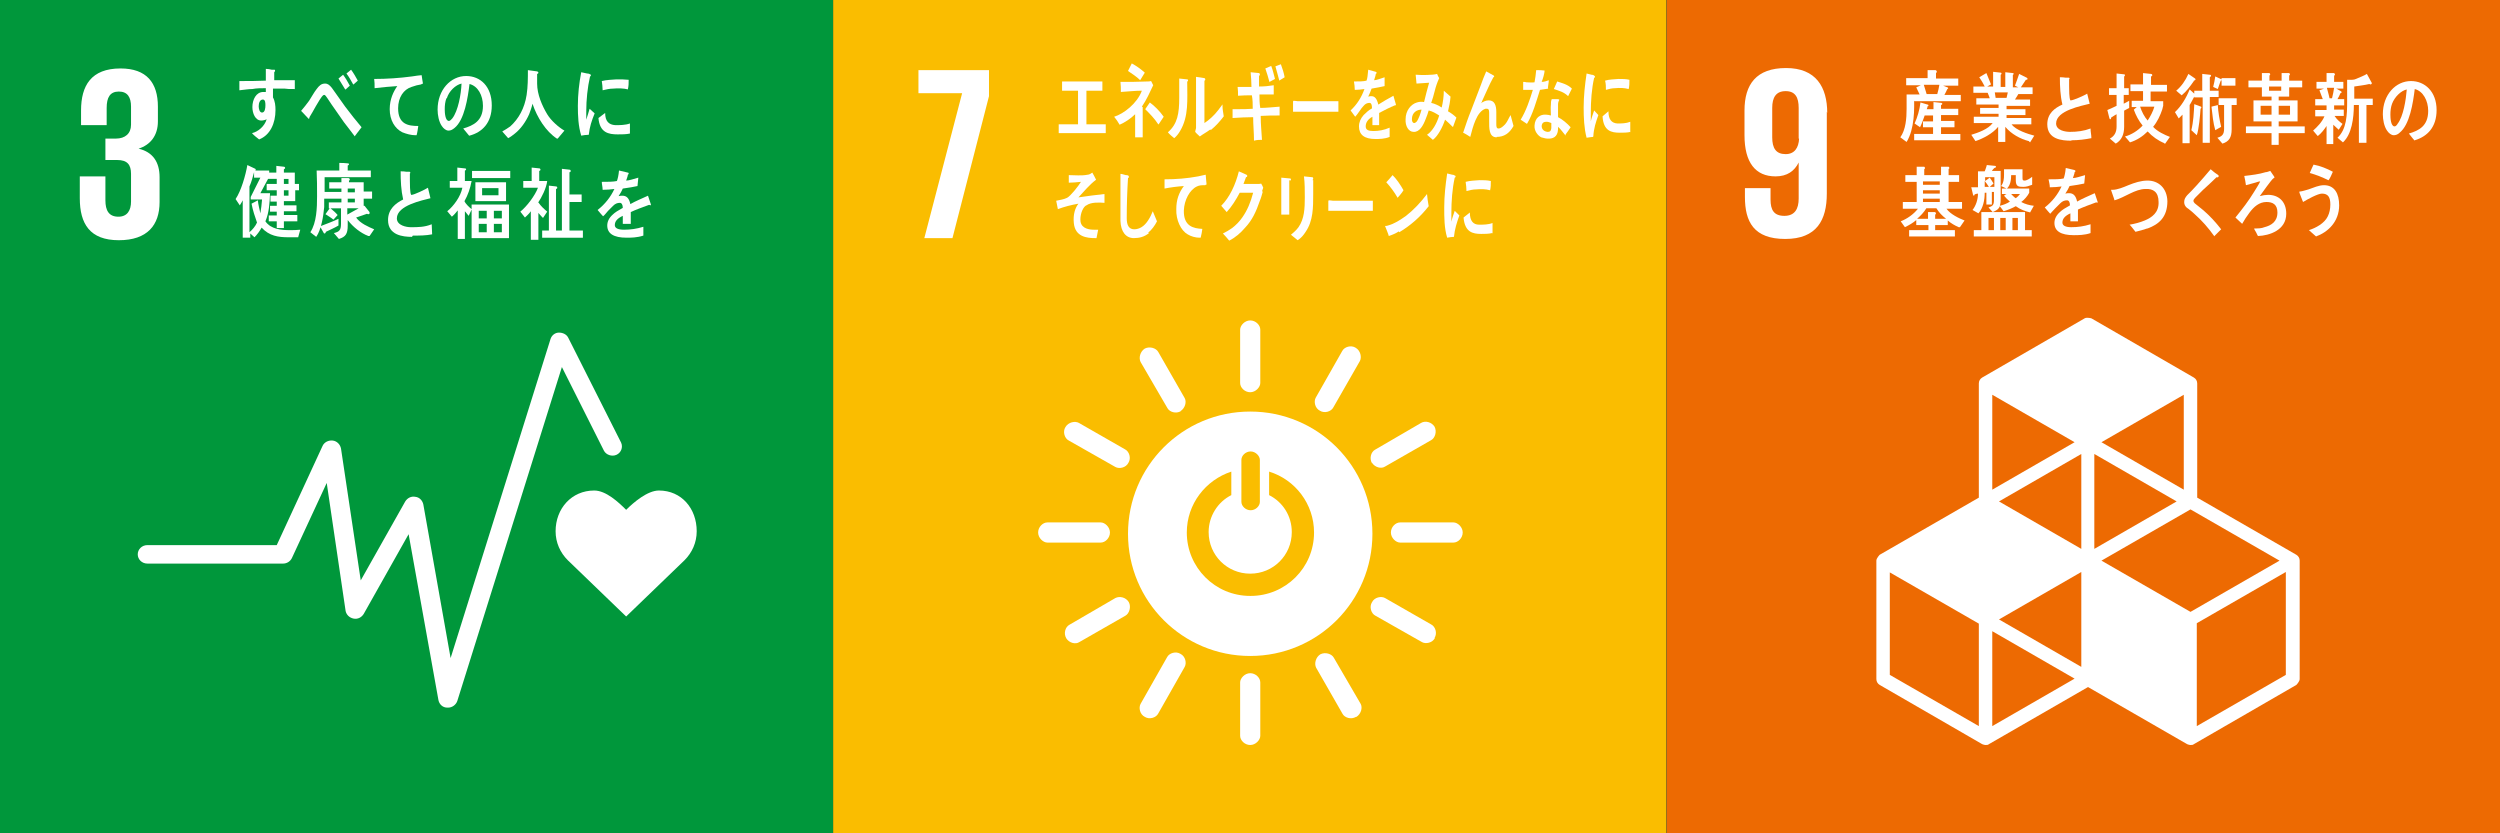 <?xml version="1.0" encoding="UTF-8"?>
<svg xmlns="http://www.w3.org/2000/svg" id="_レイヤー_2" data-name="レイヤー 2" viewBox="0 0 59.53 19.84">
  <rect x="0" y="0" width="59.53" height="19.84" fill="#333333" stroke="none"/>
  <defs>
    <style>
      .cls-1 {
        fill: #fabd00;
      }

      .cls-2 {
        fill: #ed6a02;
      }

      .cls-3 {
        fill: #fff;
      }

      .cls-4 {
        fill: #00973b;
      }
    </style>
  </defs>
  <g id="_レイヤー_1-2" data-name="レイヤー 1">
    <rect class="cls-4" y="0" width="19.84" height="19.84"></rect>
    <g>
      <path class="cls-3" d="M16.59,12.65c0-.54-.36-.97-.9-.97-.27,0-.6.28-.78.46-.18-.18-.48-.46-.76-.46-.54,0-.92.43-.92.97,0,.27.11.51.29.69l1.39,1.34,1.39-1.34h0c.18-.18.29-.42.29-.69"></path>
      <path class="cls-3" d="M10.66,16.85h-.01c-.11,0-.19-.08-.21-.18l-.71-3.95-1.07,1.9c-.05.08-.14.13-.24.11-.1-.02-.17-.09-.19-.18l-.45-3.05-.83,1.79c-.04.08-.12.13-.21.13h-3.23c-.13,0-.23-.1-.23-.22s.1-.22.23-.22h3.08l1.09-2.36c.04-.09.14-.14.24-.13.1.01.18.09.2.19l.47,3.14,1.06-1.88c.05-.08.14-.13.24-.11.1.01.17.09.19.18l.65,3.66,2.38-7.6c.03-.09.11-.15.2-.15.09,0,.18.04.22.12l1.26,2.5c.05.11,0,.24-.11.29-.11.05-.25,0-.3-.1l-1-1.99-2.49,7.95c-.03.09-.12.16-.22.16"></path>
      <path class="cls-3" d="M2.83,5.72c.68,0,.97-.36.97-.91v-.59c0-.36-.16-.6-.5-.68.28-.09.46-.31.46-.65v-.35c0-.57-.27-.91-.89-.91-.7,0-.94.41-.94,1v.35h.61v-.41c0-.25.08-.39.29-.39s.29.14.29.36v.43c0,.21-.14.33-.36.33h-.25v.51h.28c.24,0,.33.11.33.33v.66c0,.21-.09.36-.3.36-.23,0-.31-.15-.31-.39v-.57h-.61v.52c0,.61.24,1,.93,1"></path>
      <path class="cls-3" d="M14.96,2.13c-.12-.03-.24-.03-.36-.02-.08,0-.17.02-.25.04,0-.07-.01-.15-.02-.22.12-.03.23-.03.35-.04.1,0,.2,0,.29.01,0,.08,0,.15-.02.23M15,3.18c-.09.02-.2.02-.29.02-.22,0-.43-.04-.46-.39.05-.04.11-.08.16-.12,0,.2.09.28.24.29.11,0,.24,0,.35-.04,0,.08,0,.16,0,.25M14.01,3.21c-.06,0-.11.01-.17.02-.07-.23-.08-.47-.08-.71,0-.27.03-.54.08-.8l.14.03s.05,0,.07.02c0,0,.02,0,.02.02s-.01.03-.02.03c-.06.26-.09.56-.09.83,0,.07,0,.13,0,.2.03-.08.05-.17.08-.26.04.04.08.07.12.11-.07.17-.12.32-.14.51"></path>
      <path class="cls-3" d="M6.26,2.37c-.07,0-.1.08-.1.16,0,.06.02.15.08.15.07,0,.08-.11.08-.17,0-.05,0-.14-.06-.14M6.97,2.12c-.07,0-.13,0-.19-.01-.1,0-.19,0-.28,0,0,.07,0,.14,0,.21.05.09.06.2.06.3,0,.32-.13.6-.39.7-.06-.05-.12-.09-.17-.15.14-.03.3-.16.35-.33-.04.02-.09.03-.13.03-.14,0-.21-.17-.21-.32,0-.18.09-.36.26-.36.02,0,.04,0,.06,0,0-.03,0-.06,0-.09-.11,0-.22,0-.32.02-.1,0-.2.02-.31.03,0-.07,0-.15,0-.22.21,0,.42,0,.63-.01,0-.09,0-.19,0-.28.05,0,.1.01.14.02.02,0,.04,0,.06,0,.01,0,.02,0,.02.02,0,.02-.01.03-.02.04,0,.06,0,.13,0,.19.16,0,.33,0,.49,0v.21Z"></path>
      <path class="cls-3" d="M8.41,2.01c-.05-.09-.1-.18-.16-.26l.11-.09c.06.08.11.17.16.26l-.1.09ZM8.22,2.13c-.05-.09-.11-.17-.16-.26l.11-.09c.06.08.11.17.16.26l-.1.09ZM8.45,3.25c-.08-.11-.17-.22-.26-.34-.1-.14-.2-.29-.3-.43-.03-.05-.07-.1-.1-.15-.02-.02-.04-.07-.07-.07-.04,0-.08.08-.11.12-.03.05-.06.1-.09.15-.05.09-.1.18-.15.26h0s0,.04-.02.04l-.18-.19c.07-.08.13-.16.19-.24.06-.09.11-.19.18-.28.06-.08.11-.13.2-.13.07,0,.11.04.16.1.03.04.07.1.1.14.08.11.15.21.22.31.12.16.27.35.39.49l-.16.21Z"></path>
      <path class="cls-3" d="M10.03,2.01c-.07.01-.15.03-.23.06-.19.06-.32.25-.32.51,0,.38.24.42.48.42-.01.07-.02.15-.04.22h-.03c-.1,0-.21-.03-.31-.07-.18-.09-.3-.29-.3-.55,0-.24.09-.42.18-.55-.17.01-.37.03-.54.05,0-.09,0-.15-.01-.22.3,0,.6-.02.9-.06.07-.01.19-.03.23-.03,0,.03.03.18.03.19,0,.02-.02.02-.03.02"></path>
      <path class="cls-3" d="M10.63,2.34c-.03.08-.04.17-.04.26,0,.08.01.28.1.28.03,0,.06-.04.08-.06.14-.18.21-.58.22-.83-.14.03-.3.18-.35.35M11.17,3.23c-.05-.06-.09-.11-.14-.17.24-.07.47-.18.47-.54,0-.25-.12-.47-.32-.52-.04.33-.12.86-.36,1.05-.05.04-.09.06-.14.06-.06,0-.12-.05-.16-.11-.07-.1-.1-.26-.1-.39,0-.47.31-.8.68-.8.34,0,.61.25.61.7,0,.42-.23.64-.53.72"></path>
      <path class="cls-3" d="M13.26,3.3c-.26-.17-.47-.5-.58-.83-.02.09-.05.17-.08.25-.08.18-.2.35-.34.46-.05.04-.1.08-.16.11l-.14-.16c.06-.03.13-.08.19-.12.2-.18.34-.43.39-.75.03-.2.03-.39.03-.59l.22.03s.03.01.03.03c0,.02-.02.03-.03.03,0,.08,0,.15,0,.23,0,.26.12.53.24.73.09.15.27.31.41.39l-.16.19Z"></path>
      <path class="cls-3" d="M6.87,4.53h-.11v.13h.11v-.13ZM6.87,4.26h-.11v.12h.11v-.12ZM7.03,4.53v.26h-.27v.1h.3v.14h-.3v.09h.32v.15h-.32v.16h-.17v-.16h-.19v-.14h.19v-.09h-.16v-.14h.16v-.1h-.15v-.14h.15v-.13h-.24v-.15h.24v-.12h-.23v-.15h.22v-.16l.18.02s.03,0,.03.03c0,.01-.02.03-.03.03v.08h.26v.27h.1v.15h-.09ZM5.97,4.75v-.06l.23-.46h-.15v-.13c-.03.11-.06.23-.11.34v1.09c.07-.06.14-.14.18-.23-.05-.14-.1-.29-.13-.45.05-.03.1-.05.15-.08.01.11.04.21.06.31.02-.11.03-.22.04-.33h-.27ZM7.08,5.65c-.07,0-.14,0-.21,0-.24,0-.46-.03-.64-.23-.05.09-.11.17-.17.23l-.1-.09v.1h-.18v-.89s-.04.08-.07.12l-.1-.15c.13-.19.24-.57.28-.81l.19.09s.01.01.01.02c0,.01,0,.02-.02.02h.34v.15l-.21.39h.23c-.01.23-.02.46-.11.67.13.19.38.21.58.21.08,0,.16,0,.25-.01l-.05.18Z"></path>
      <path class="cls-3" d="M8.27,4.96v.15c.09-.05.18-.1.27-.15h-.27ZM8.45,4.73h-.17v.09h.17v-.09ZM8.45,4.49h-.17v.09h.17v-.09ZM8.06,5.37c-.1.06-.2.1-.3.15,0,.01-.01.04-.03.04,0,0-.02,0-.02-.01l-.09-.16c.15-.06.3-.11.44-.18v.18ZM8.77,5.62c-.18-.07-.36-.21-.49-.38,0,.05,0,.09,0,.13,0,.2-.05.27-.21.32l-.12-.14c.12-.03.17-.06.17-.22v-.37h-.25c.06.05.12.1.17.16l-.1.11c-.06-.05-.13-.09-.19-.13l.1-.14h-.02v-.14h.3v-.09h-.41c0,.07,0,.14,0,.2-.02.22-.07.54-.19.71-.05-.04-.09-.07-.14-.11.15-.23.16-.58.16-.86,0-.2,0-.41-.01-.61h.54v-.18c.06,0,.14,0,.2.01.01,0,.03,0,.03.02,0,.02-.02.03-.03.03v.12h.55v.16h-1.1c0,.11,0,.23,0,.35h.4v-.08h-.29v-.15h.29v-.1h.17s.03.01.03.03c0,.02-.01.03-.02.03v.04h.35v.22h.2v.17h-.2v.17h.02s.12.15.12.15c0,0,0,.02,0,.03,0,.01-.01.02-.02.02s-.03,0-.04-.01c-.09.03-.18.06-.26.09.1.14.29.22.43.28l-.11.16Z"></path>
      <path class="cls-3" d="M9.81,5.64c-.22,0-.57-.04-.57-.4,0-.26.18-.4.36-.49-.05-.22-.06-.44-.06-.67.05,0,.09,0,.14.01.02,0,.05,0,.07,0,0,0,.02,0,.02.02,0,0,0,.02-.01.02,0,.06,0,.12,0,.17,0,.07,0,.29.03.34,0,0,0,0,.01,0,.06,0,.33-.13.39-.17.02.08.04.16.06.25-.19.05-.8.17-.8.48,0,.17.23.21.33.21.17,0,.33,0,.5-.07,0,.08.01.16.01.24-.15.03-.3.03-.46.03"></path>
      <path class="cls-3" d="M11.95,5.33h-.19v.2h.19v-.2ZM11.95,5.02h-.19v.18h.19v-.18ZM11.87,4.48h-.39v.17h.39v-.17ZM11.59,5.33h-.19v.2h.19v-.2ZM11.59,5.02h-.19v.18h.19v-.18ZM11.32,4.34h.73v.45h-.73v-.45ZM11.24,4.07h.91v.17h-.91v-.17ZM11.23,5.67v-.68l-.07.15s-.06-.07-.09-.11v.66h-.17v-.68c-.04.05-.09.11-.14.15l-.11-.13c.15-.12.32-.35.36-.56h-.3v-.16h.18v-.32l.18.02s.03,0,.03.02c0,.01-.01.03-.03.03v.25h.16c-.03.17-.09.34-.17.48.03.07.12.15.17.19v-.11h.89v.8h-.89Z"></path>
      <path class="cls-3" d="M12.91,5.65v-.16h.16v-1.07l.18.02s.02.01.02.03c0,.02-.02.03-.03.03v.99h.14v-1.47l.18.02s.03,0,.03.03-.02.03-.03.03v.53h.29v.18h-.29v.68h.32v.17h-.97ZM12.82,4.82h0c.06.09.14.16.21.22l-.1.15s-.08-.08-.11-.12v.64h-.18v-.68c-.04.06-.09.1-.14.15l-.11-.14c.15-.12.35-.38.42-.57h-.35v-.16h.2v-.32l.19.02s.02.01.02.03c0,.02-.02.03-.03.03v.24h.19c-.02.17-.13.39-.22.52"></path>
      <path class="cls-3" d="M15.47,4.88s-.02,0-.02,0c-.11.04-.33.12-.43.17v.28h-.19s0-.05,0-.09v-.1c-.13.06-.19.13-.19.22,0,.07.07.11.22.11.15,0,.3-.02.46-.07v.21c-.15.05-.3.05-.4.05-.31,0-.46-.1-.46-.29,0-.09.04-.18.13-.26.05-.05.13-.1.24-.16,0-.08-.03-.12-.07-.12-.06,0-.11.02-.16.07-.03.03-.07.07-.12.12-.06.07-.09.11-.12.13-.03-.03-.07-.08-.13-.15.18-.14.31-.31.4-.5-.08.01-.18.02-.28.02,0-.07-.02-.13-.02-.19.15,0,.27,0,.36-.02.02-.05.04-.14.05-.25l.21.05s.02,0,.02.02c0,.01,0,.02-.02.03,0,.03-.02.08-.04.14.07,0,.18-.04.29-.07l-.02.2c-.09.02-.2.04-.35.06-.02.05-.06.12-.1.18.04-.01.07-.01.09-.01.1,0,.16.06.19.2.12-.07.27-.13.42-.2l.07.21s0,.02-.02.02"></path>
    </g>
    <rect class="cls-2" x="39.69" width="19.84" height="19.84"></rect>
    <g>
      <path class="cls-3" d="M54.43,16.07l-2.12,1.22v-2.45l2.12-1.22v2.44ZM47.44,17.29v-2.26l1.96,1.13-1.96,1.13ZM47.12,17.29l-2.12-1.22v-2.44l2.12,1.22v2.45ZM49.4,10.53l-1.96,1.13v-2.26l1.96,1.13ZM52,11.66l-1.96-1.13,1.96-1.13v2.26ZM50.04,13.35l2.12-1.22,2.12,1.22-2.12,1.22-2.12-1.22ZM49.56,13.07l-1.96-1.13,1.96-1.13v2.26ZM51.83,11.94l-1.96,1.13v-2.26l1.96,1.13ZM49.56,15.88l-1.96-1.13,1.96-1.13v2.26ZM54.68,13.21l-2.36-1.36v-2.72c0-.06-.03-.11-.08-.14l-2.44-1.41s-.11-.03-.16,0l-2.44,1.41c-.05.03-.08.08-.08.14v2.72l-2.36,1.36s-.08.08-.08.14v2.82c0,.06.03.11.08.14l2.44,1.41s.05.02.08.02.06,0,.08-.02l2.36-1.36,2.36,1.36s.05.02.08.02.06,0,.08-.02l2.44-1.41s.08-.08.08-.14v-2.82c0-.06-.03-.11-.08-.14"></path>
      <path class="cls-3" d="M42.84,3.3c-.01.22-.11.37-.32.37-.23,0-.32-.14-.32-.4v-.7c0-.25.09-.4.32-.4s.31.15.31.4v.73ZM43.51,2.69c0-.62-.27-1.07-.98-1.07s-.99.39-.99,1.01v.59c0,.65.26.98.74.98.28,0,.45-.13.55-.33h0v.86c0,.24-.09.41-.34.41s-.33-.14-.33-.39v-.27h-.61v.21c0,.59.21,1,.96,1s.99-.45.99-1.08v-1.95Z"></path>
      <path class="cls-3" d="M45.81,2.02c.02.06.05.17.07.23-.02.01-.06.02-.08-.01h.33c.02-.07.04-.15.05-.22h-.38ZM45.58,3.34v-.15h.45v-.16h-.24v-.14h.24v-.14h-.2c-.03.09-.07.2-.11.28l-.13-.09c.07-.15.12-.33.14-.5l.17.05s.02,0,.02.02c0,.02-.01.02-.02.02,0,.02-.01.04-.02.07h.16v-.17l.19.02s.02.01.02.02c0,.02-.02.03-.03.03v.09h.41v.15h-.41v.14h.32v.15h-.32v.16h.46v.15h-1.08ZM45.58,2.4s0,.09,0,.14c0,.19-.02.4-.07.58-.02.08-.07.2-.11.26l-.15-.11c.13-.18.15-.45.15-.68,0-.11,0-.23,0-.34h.31c-.03-.06-.05-.11-.08-.17l.11-.05h-.35v-.17h.51v-.19h.19s.03.01.03.04c0,.01-.01.02-.02.03v.13h.53v.17h-.36l.1.04s.02,0,.02.02c0,.01-.01.02-.02.02-.02.05-.05.1-.07.14h.39v.15h-1.1Z"></path>
      <path class="cls-3" d="M47.5,2.2l.02.13h.26s.02-.09.03-.13h-.31ZM48.31,3.36c-.2-.05-.42-.17-.56-.34v.36h-.17v-.36c-.13.16-.36.28-.54.34l-.1-.15c.16-.05.4-.13.51-.28h-.45v-.15h.59v-.07h-.44v-.14h.44v-.08h-.53v-.15h.32s-.03-.09-.05-.13h-.34v-.15h.27c-.04-.08-.08-.15-.13-.22l.17-.1c.04.09.07.18.11.27l-.09.05h.14v-.35l.18.02s.02,0,.02.02-.01.02-.02.03v.29h.11v-.35l.18.02s.02,0,.02.02c0,.01-.02.02-.02.03v.29h.13l-.08-.04c.03-.09.07-.18.1-.28l.18.09s.02.01.02.03c0,.02-.03.02-.04.02-.04.06-.08.12-.12.18h.28v.16h-.34s-.05.09-.08.13h.36v.15h-.56v.08h.45v.14h-.45v.07h.59v.15h-.47c.1.14.39.23.54.27l-.1.16Z"></path>
      <path class="cls-3" d="M49.32,3.35c-.22,0-.57-.03-.57-.39,0-.26.18-.39.36-.47-.05-.21-.06-.43-.06-.65.05,0,.09,0,.14.01.02,0,.05,0,.07,0,0,0,.02,0,.02.02,0,0,0,.01-.01.02,0,.05,0,.11,0,.17,0,.07,0,.28.03.33,0,0,0,0,.01,0,.06,0,.33-.12.39-.16.02.08.04.16.06.24-.19.05-.8.16-.8.47,0,.17.23.2.33.2.17,0,.33-.02.49-.08,0,.08.02.15.02.23-.15.03-.31.05-.47.05"></path>
      <path class="cls-3" d="M50.96,2.54c.04.12.1.24.18.33.06-.09.13-.22.16-.33h-.33ZM51.54,3.41c-.15-.06-.29-.16-.4-.28-.12.12-.26.21-.42.26l-.12-.14c.15-.04.31-.14.42-.26-.09-.11-.16-.24-.21-.38l.07-.06h-.12v-.15h.27v-.23h-.3v-.16h.3v-.27l.19.02s.03,0,.03.03c0,.02-.02.03-.03.03v.2h.38v.16h-.39v.23h.3v.11s-.02.07-.02.08c-.05.15-.12.3-.22.42.1.11.27.19.4.24l-.12.17ZM50.58,2.63v.39c0,.18-.06.32-.2.4l-.14-.12c.11-.06.16-.15.16-.29v-.29s-.09.05-.13.08c0,.01,0,.04-.02.04,0,0-.01,0-.02-.02l-.05-.2c.08-.03.15-.07.22-.1v-.26h-.18v-.16h.18v-.35l.18.02s.02,0,.02.02c0,.01-.01.03-.02.03v.28h.11v.16h-.12v.21l.13-.07v.17s-.09.05-.13.07"></path>
      <path class="cls-3" d="M53.14,2.49v.59c0,.19-.06.29-.22.34l-.12-.14c.11-.03.16-.08.16-.21v-.57h-.13v-.16h.43v.16h-.12ZM52.9,2.05v-.14s-.01.01-.02.01c-.02.07-.05.13-.07.2l-.11-.05c.02-.08.04-.17.05-.25l.15.07h0s0-.03,0-.03h.33v.18h-.33ZM52.75,3.1c-.05-.17-.07-.38-.09-.56l.15-.04c.01.17.04.35.08.52l-.14.08ZM52.4,2.58c-.01.16-.04.5-.09.64l-.13-.12c.05-.2.06-.42.07-.62l.16.06s.01.01.01.02c0,.01-.01.02-.02.03M52.24,1.93c-.09.13-.18.25-.29.34l-.13-.11c.12-.1.22-.24.29-.4l.16.11s.01.01.01.02c0,.02-.03.03-.04.03M52.62,2.32v1.08h-.17v-1.08h-.2v-.02c-.04.07-.07.14-.11.2v.91h-.17v-.68s-.06.06-.09.09l-.09-.15c.15-.14.27-.34.35-.54l.11.1v-.07h.19v-.4l.18.02s.03,0,.03.02c0,.02-.02.03-.03.04v.32h.21v.15h-.21Z"></path>
      <path class="cls-3" d="M54.53,2.52h-.27v.21h.27v-.21ZM54.32,2.06h-.29v.1h.29v-.1ZM54.09,2.52h-.26v.21h.26v-.21ZM54.26,3.17v.28h-.17v-.28h-.61v-.16h.61v-.12h-.43v-.5h.43v-.09h-.23v-.22h-.32v-.16h.32v-.18h.18s.02.02.02.03c0,.01-.02.03-.02.03v.12h.29v-.18h.18s.02.02.02.03c0,.01-.02.03-.02.03v.12h.31v.16h-.31v.22h-.25v.09h.45v.5h-.45v.12h.62v.16h-.62Z"></path>
      <path class="cls-3" d="M56.35,2.5v.9h-.18v-.9h-.12c0,.31-.05.7-.26.89l-.13-.11c.22-.2.23-.55.23-.86,0-.17,0-.34,0-.52h.11s.06,0,.1-.02c.07-.03.22-.09.26-.12l.12.22s-.01.03-.03.03c-.01,0-.02,0-.03-.01-.12.03-.24.04-.36.06v.29h.44v.15h-.15ZM55.41,2.1c.02.07.06.22.07.29-.03.02-.08-.06-.11-.05h.16c.02-.08.04-.17.05-.25h-.17ZM55.58,2.5v.11s.23,0,.23,0v.15h-.22c.05.08.12.14.19.19l-.09.14s-.09-.08-.13-.12v.46h-.16v-.43c-.06.09-.13.18-.21.24l-.11-.13c.1-.09.21-.2.27-.34h-.22v-.15h.27v-.11h-.27v-.15h.18c-.03-.07-.05-.14-.08-.21l.11-.04h-.18v-.16h.24v-.21h.18s.02.02.02.03c0,.02-.01.03-.02.03v.15h.22v.16h-.17l.11.06s.02.02.02.02c0,.02-.02.03-.03.03-.02.05-.04.09-.07.14h.16v.15h-.24Z"></path>
      <path class="cls-3" d="M56.96,2.47c-.03.08-.04.17-.04.26,0,.08.01.28.1.28.03,0,.06-.04.07-.06.14-.18.2-.57.22-.82-.14.03-.29.18-.35.34M57.5,3.35c-.05-.05-.09-.11-.14-.17.24-.07.46-.18.46-.54,0-.24-.12-.47-.32-.52-.04.33-.12.85-.36,1.04-.04.04-.09.06-.14.06-.06,0-.12-.05-.16-.11-.07-.1-.1-.26-.1-.39,0-.47.31-.79.67-.79.33,0,.61.25.61.69,0,.41-.22.63-.52.72"></path>
      <path class="cls-3" d="M46.19,4.73h-.4v.08h.4v-.08ZM46.19,4.53h-.4v.08h.4v-.08ZM46.19,4.32h-.4v.08h.4v-.08ZM46.1,4.96h-.23c-.06.1-.14.18-.22.25h.26v-.16h.17s.02.02.02.03c0,.01-.01.03-.02.03v.1h.26c-.09-.07-.17-.15-.23-.25M46.64,5.41c-.09-.04-.18-.09-.26-.16v.11h-.3v.12h.47v.15h-1.09v-.15h.46v-.12h-.29v-.12c-.08.07-.17.12-.27.17l-.1-.14c.15-.06.3-.16.41-.3h-.36v-.16h.33v-.48h-.27v-.16h.27v-.2h.18s.02.02.02.03-.01.02-.02.03v.14h.4v-.2h.18s.02.02.02.03-.02.02-.02.03v.14h.25v.16h-.25v.48h.32v.16h-.37c.09.13.3.23.43.28l-.11.16Z"></path>
      <path class="cls-3" d="M48.05,5.19h-.13v.29h.13v-.29ZM47.89,4.62s.07.08.11.1c.04-.03.07-.06.1-.1h-.22ZM47.76,5.19h-.13v.29h.13v-.29ZM47.48,5.19h-.13v.29h.13v-.29ZM47.26,4.31v.14h.1c-.03-.05-.07-.1-.1-.14M47.48,4.22h-.21v.09s.07-.05.11-.08c.03.04.06.09.09.14l-.09.08h.11v-.23ZM47,5.63v-.15h.18v-.43h1.04v.43h.16v.15h-1.38ZM48.35,5.06c-.13-.03-.24-.07-.35-.15-.09.05-.19.09-.29.12l-.09-.12c-.03.08-.1.11-.17.14l-.1-.11c.09-.03.13-.05.13-.17v-.2h-.05v.3h-.13v-.28h-.04c0,.18-.04.37-.15.49l-.14-.08c.08-.1.13-.25.13-.39-.03,0-.05.01-.08.02,0,.01-.01.03-.02.03-.01,0-.02-.02-.02-.03l-.04-.17c.05,0,.11,0,.16,0,0-.12,0-.25,0-.38h.16s.04-.1.05-.15l.2.02s.02.01.02.02c0,.02-.03.03-.04.03-.02.02-.04.04-.06.07h.21v.66c0,.06,0,.11-.02.17.08-.02.17-.05.24-.1-.05-.04-.1-.09-.14-.14.02-.02.04-.03.06-.04h-.11v-.13h.11l-.13-.06c.06-.08.07-.17.07-.27,0-.04,0-.09,0-.13h.44c0,.07,0,.14,0,.21,0,.05.01.06.05.06.05,0,.13-.05.18-.09v.19c-.08.03-.14.05-.21.05-.12,0-.18-.01-.18-.16,0-.04,0-.08,0-.12h-.11c0,.12-.02.24-.1.32h.53v.1c-.04.08-.12.17-.19.22.09.05.2.08.3.09l-.09.16Z"></path>
      <path class="cls-3" d="M49.93,4.82s-.02,0-.02,0c-.11.04-.33.12-.43.17v.28h-.18s0-.05,0-.09v-.1c-.13.06-.19.13-.19.22,0,.07.07.11.21.11.16,0,.3-.02.46-.07v.21c-.14.05-.3.05-.4.05-.31,0-.46-.1-.46-.29,0-.09.04-.18.13-.26.05-.05.13-.1.24-.16,0-.08-.03-.12-.07-.12-.06,0-.11.02-.16.07-.03.03-.07.07-.12.12-.06.06-.1.11-.12.13-.03-.03-.07-.08-.13-.15.18-.14.31-.31.4-.5-.08.01-.18.02-.28.02,0-.07-.02-.13-.03-.19.15,0,.27,0,.36-.02.02-.05.04-.14.05-.25l.21.05s.02.01.02.02,0,.02-.02.03c0,.03-.02.08-.04.14.07,0,.18-.04.29-.07l-.02.2c-.09.02-.2.04-.35.06-.02.05-.06.12-.1.18.04-.01.07-.01.09-.01.1,0,.16.06.19.2.12-.07.27-.13.42-.2l.07.21s0,.02-.02.02"></path>
      <path class="cls-3" d="M51.13,5.44c-.09.03-.19.06-.28.08-.05-.06-.09-.12-.14-.17.12-.02.24-.05.36-.1.17-.07.34-.19.33-.44,0-.24-.13-.32-.31-.31-.25,0-.49.2-.74.27,0-.02-.08-.23-.08-.24,0-.02.02-.01.03-.01.12,0,.26-.06.38-.11.15-.06.3-.11.46-.11.25,0,.46.17.47.49,0,.38-.2.55-.47.65"></path>
      <path class="cls-3" d="M52.73,5.63c-.14-.2-.3-.38-.47-.53-.04-.04-.09-.08-.14-.12-.03-.02-.06-.04-.08-.07-.02-.03-.03-.06-.03-.1,0-.07.03-.11.07-.16.08-.08.15-.15.23-.24.11-.12.22-.25.33-.38.05.04.09.08.14.11.02.01.04.03.05.04,0,0,0,0,0,.02,0,.02-.03.03-.05.02-.1.1-.21.2-.32.3-.04.04-.09.09-.13.13-.02.02-.04.04-.06.06-.02.02-.04.05-.04.07s.01.04.03.06c.07.06.14.11.21.17.15.13.29.28.42.45-.05.05-.11.11-.16.16"></path>
      <path class="cls-3" d="M53.76,5.61c-.02-.05-.05-.1-.08-.15,0,0,0-.01,0-.02s0,0,.01,0c.08,0,.16,0,.23-.03.16-.04.31-.13.31-.35,0-.19-.11-.25-.26-.25-.17,0-.3.11-.41.26-.06.08-.12.17-.17.26-.05-.05-.11-.1-.16-.15.17-.21.31-.39.45-.62.04-.07.11-.17.14-.24-.04,0-.08.02-.12.03-.07.02-.15.04-.22.06-.01-.07-.02-.14-.04-.22.17-.02.35-.04.51-.09.04,0,.07-.02.11-.03.01.02.1.14.1.15,0,.02-.02.02-.03.03-.05.04-.27.35-.32.42.07-.02.14-.03.2-.03.24,0,.43.15.43.45,0,.39-.4.52-.67.53"></path>
      <path class="cls-3" d="M55.44,4.29c-.14-.07-.29-.13-.44-.17.03-.07.06-.14.09-.2.16.03.31.09.46.17-.03.07-.06.14-.1.2M55.16,5.64c-.06-.05-.12-.11-.18-.16.16-.05.37-.16.45-.33.04-.08.06-.18.06-.28,0-.17-.05-.26-.2-.26-.1,0-.35.14-.45.2-.01-.03-.09-.22-.09-.24,0-.01.02-.01.02-.01.04,0,.16-.04.2-.05.12-.04.24-.1.37-.1.25,0,.36.2.36.48,0,.39-.27.64-.55.74"></path>
    </g>
    <rect class="cls-1" x="19.84" width="19.84" height="19.84"></rect>
    <g>
      <path class="cls-3" d="M29.77,14.19c-.84,0-1.51-.68-1.51-1.51,0-.68.45-1.25,1.06-1.45v.56c-.32.16-.54.5-.54.88,0,.55.44.99.99.99s.99-.44.99-.99c0-.39-.22-.72-.54-.88v-.56c.62.19,1.07.77,1.07,1.45,0,.84-.68,1.51-1.51,1.51M29.56,10.95c0-.1.1-.2.22-.2s.22.11.22.2v1c0,.1-.1.2-.22.2s-.22-.1-.22-.2v-1ZM29.77,9.8c-1.61,0-2.91,1.3-2.91,2.91s1.3,2.91,2.91,2.91,2.91-1.3,2.91-2.91-1.3-2.91-2.91-2.91"></path>
      <path class="cls-3" d="M26.43,12.68c0-.13-.12-.24-.22-.24h-1.27c-.11,0-.22.11-.22.24s.12.24.22.24h1.27c.11,0,.22-.11.22-.24"></path>
      <path class="cls-3" d="M34.83,12.68c0-.13-.12-.24-.22-.24h-1.27c-.11,0-.22.11-.22.24s.12.24.22.24h1.27c.11,0,.22-.11.22-.24"></path>
      <path class="cls-3" d="M29.77,17.74c.13,0,.24-.12.24-.22v-1.27c0-.11-.11-.22-.24-.22s-.24.12-.24.22v1.27c0,.11.11.22.24.22"></path>
      <path class="cls-3" d="M34.16,15.19c.07-.11.02-.27-.08-.32l-1.1-.63c-.09-.05-.25-.02-.31.1-.07.11-.02.27.08.32l1.11.63c.09.05.25.02.31-.1"></path>
      <path class="cls-3" d="M27.26,17.07c.11.07.27.02.32-.08l.63-1.11c.05-.09.02-.25-.1-.31-.11-.07-.27-.02-.32.08l-.63,1.11c-.05.09-.02.25.1.31"></path>
      <path class="cls-3" d="M32.3,17.07c.11-.07.15-.22.1-.31l-.64-1.1c-.05-.09-.2-.14-.32-.08-.11.07-.15.22-.1.32l.63,1.1c.05.09.2.14.32.07"></path>
      <path class="cls-3" d="M25.39,15.2c.07.11.22.15.31.09l1.1-.63c.09-.05.14-.21.08-.32-.07-.12-.22-.15-.32-.1l-1.1.64c-.09.05-.14.2-.07.32"></path>
      <path class="cls-3" d="M29.77,9.34c.13,0,.24-.12.24-.22v-1.27c0-.11-.11-.22-.24-.22s-.24.12-.24.22v1.27c0,.11.11.22.24.22"></path>
      <path class="cls-3" d="M26.87,11.02c.07-.11.02-.27-.08-.32l-1.1-.63c-.09-.05-.25-.02-.32.1-.07.11-.02.27.08.32l1.11.63c.09.05.25.02.31-.1"></path>
      <path class="cls-3" d="M31.43,9.78c.11.07.27.02.32-.08l.63-1.1c.05-.09.02-.25-.1-.32-.11-.07-.27-.02-.32.08l-.63,1.11c-.05.09-.02.25.1.31"></path>
      <path class="cls-3" d="M28.11,9.79c.11-.07.15-.22.1-.31l-.63-1.1c-.05-.09-.2-.14-.32-.08-.11.07-.15.22-.1.32l.64,1.1c.05.09.2.14.32.07"></path>
      <path class="cls-3" d="M32.67,11.02c.07.11.22.15.31.09l1.1-.63c.09-.05.14-.2.08-.32-.07-.11-.22-.15-.32-.09l-1.1.64c-.09.05-.14.2-.07.32"></path>
    </g>
    <polygon class="cls-3" points="21.87 2.22 22.91 2.22 22.01 5.67 22.68 5.67 23.55 2.29 23.55 1.67 21.87 1.67 21.87 2.22"></polygon>
    <polygon class="cls-3" points="25.21 3.17 25.21 2.96 25.67 2.96 25.67 2.16 25.29 2.16 25.29 1.94 26.25 1.94 26.25 2.16 25.87 2.16 25.87 2.96 26.33 2.96 26.33 3.17 25.21 3.17"></polygon>
    <g>
      <path class="cls-3" d="M27.58,2.96c-.09-.14-.2-.25-.31-.36l.11-.16c.11.08.24.21.33.34l-.12.18ZM27.15,1.91c-.09-.09-.19-.15-.29-.22.03-.06.06-.12.09-.18.11.06.21.13.31.22-.04.06-.07.12-.11.18M27.21,2.55v.22c0,.17,0,.34,0,.5h-.18c0-.18,0-.37,0-.55-.1.1-.25.2-.37.25-.04-.07-.08-.13-.13-.19.23-.07.55-.32.66-.62-.17,0-.33.02-.5.03,0-.08,0-.16-.01-.24.21,0,.43,0,.64-.01.03,0,.06,0,.09-.01l.05.1c-.08.17-.16.35-.27.51"></path>
      <path class="cls-3" d="M28.81,3.09c-.08.06-.16.1-.24.16-.04-.04-.08-.07-.11-.11,0-.03.02-.07.02-.1v-.25c0-.32,0-.64,0-.96l.2.03s.02.01.02.03c0,.02-.01.03-.02.03,0,.09,0,.18,0,.26,0,.25,0,.51,0,.75.11-.07.24-.19.33-.31.03-.04.06-.08.09-.12,0,0,0-.01.01-.01,0,0,0,.02,0,.03,0,.09.02.17.03.25-.09.12-.19.23-.3.32M28.27,1.95c0,.42.04.82-.17,1.17-.04.07-.09.13-.14.17-.05-.04-.12-.1-.15-.14.23-.2.27-.45.27-.82,0-.15,0-.31,0-.46l.19.02s.02,0,.02.02c0,.01,0,.03-.02.03"></path>
      <path class="cls-3" d="M30.46,1.91c-.03-.11-.06-.23-.09-.33l.13-.05c.04.11.07.2.09.31l-.13.08ZM30.23,1.96c-.03-.11-.06-.22-.1-.33l.14-.06c.04.1.06.2.09.31l-.13.07ZM30.02,2.77c0,.19.02.37.03.56-.06,0-.12,0-.19.02,0-.19-.02-.38-.02-.56-.16,0-.32.01-.49.02,0-.07,0-.14,0-.21.04,0,.07,0,.11,0,.12,0,.25,0,.37-.01,0-.11,0-.21-.02-.32-.11,0-.22,0-.33.01,0-.07,0-.14-.01-.21.11,0,.22,0,.33,0,0-.12-.01-.23-.02-.35l.2.02s.02.01.02.03c0,.02-.01.03-.02.04,0,.09,0,.17,0,.25.12,0,.23-.01.35-.03,0,.08,0,.15,0,.22-.11,0-.23,0-.34,0,0,.11,0,.21.02.32.15,0,.31-.02.46-.03,0,.07,0,.14,0,.21-.15,0-.3,0-.45.01"></path>
      <path class="cls-3" d="M31.86,2.66c-.09,0-.16,0-.23,0-.08,0-.64,0-.84,0,0-.08,0-.17,0-.23,0-.03.01-.03.02-.03.03,0,.08.01.09.01.09,0,.19,0,.3,0,.22,0,.42,0,.67,0,0,.07,0,.17,0,.25"></path>
      <path class="cls-3" d="M33.23,2.51s-.01,0-.02,0c-.1.04-.28.13-.37.18v.29h-.16s0-.06,0-.09v-.11c-.11.06-.16.14-.16.23,0,.08.06.11.18.11.13,0,.25-.02.39-.08v.22c-.12.05-.25.05-.34.05-.26,0-.39-.1-.39-.3,0-.1.04-.19.11-.27.05-.05.11-.11.2-.16,0-.09-.02-.13-.06-.13-.05,0-.1.02-.14.07-.03.03-.06.07-.1.13-.05.07-.08.11-.1.13-.02-.03-.06-.08-.11-.15.15-.14.26-.31.33-.51-.07.01-.15.02-.23.02,0-.07-.01-.14-.02-.2.12,0,.23,0,.3-.02.02-.05.03-.14.04-.26l.18.05s.02.01.02.02c0,.01,0,.02-.02.03,0,.03-.02.08-.04.15.06,0,.15-.04.25-.07v.21c-.09.02-.19.04-.31.06-.02.06-.05.13-.08.19.03-.01.06-.01.08-.01.08,0,.13.07.16.2.11-.07.23-.14.36-.21l.06.21s0,.02-.02.02"></path>
      <path class="cls-3" d="M33.62,2.83c0,.05.01.09.05.1.02,0,.04-.01.06-.03.05-.06.1-.21.12-.29-.1,0-.23.06-.23.23M34.59,3.02c-.06-.06-.12-.12-.18-.17-.06.18-.17.39-.29.48l-.14-.12c.13-.09.23-.26.29-.46-.08-.05-.16-.1-.25-.12-.02.07-.04.13-.07.2-.06.16-.15.32-.29.31-.12,0-.2-.14-.19-.3,0-.21.13-.36.27-.4.06-.02.12-.02.17-.01.03-.13.08-.32.12-.46l-.3.02-.02-.21h.02c.1.01.4.01.49-.02.01.03.03.07.05.1-.05.11-.08.2-.11.32-.02.09-.05.18-.08.27.09.02.17.06.25.11.03-.13.05-.26.05-.4.05.05.11.09.16.14-.01.12-.03.23-.06.35.07.04.14.09.2.15-.03.07-.05.15-.08.22"></path>
      <path class="cls-3" d="M35.64,3.27c-.19,0-.18-.22-.18-.4v-.17c0-.05,0-.11-.05-.11-.01,0-.02,0-.04,0-.21.07-.3.44-.36.67-.06-.04-.11-.07-.17-.1.06-.18.12-.36.19-.53.08-.2.15-.4.23-.6.04-.11.08-.22.13-.33.05.03.13.07.18.1,0,0,.01.01.01.02,0,.01-.01.02-.02.02-.1.18-.18.38-.27.57,0,.02-.02.04-.03.05.06-.04.12-.07.19-.07.14,0,.18.12.18.28,0,.1,0,.19,0,.28,0,.05,0,.11.05.11.06,0,.11-.05.16-.1.06-.07.08-.14.13-.22.02.09.05.17.07.26-.1.18-.23.26-.4.26"></path>
      <path class="cls-3" d="M37.34,2.29c-.1-.1-.22-.13-.34-.17l.08-.18c.12.04.25.07.35.17l-.09.18ZM36.94,2.93s-.07-.03-.1-.03c-.05,0-.12,0-.13.1,0,.09.07.13.13.14.05,0,.09,0,.1-.09,0-.04,0-.08,0-.12M37.28,3.23c-.06-.07-.11-.15-.18-.21,0,.02,0,.04,0,.06-.01.19-.13.23-.26.22-.04,0-.09-.02-.14-.03-.08-.04-.17-.15-.16-.28.01-.19.14-.27.27-.26.04,0,.08.01.12.02,0-.09-.01-.17,0-.26,0-.04,0-.08.02-.13.04,0,.09,0,.13,0,0,0,.05,0,.05.02,0,0,0,0,0,0-.02.03-.03.07-.03.11,0,.1,0,.2,0,.3.1.05.22.15.3.24-.04.06-.08.12-.12.17M36.87,2.11c-.07.01-.13.02-.2.03-.08.25-.17.58-.31.81-.05-.03-.1-.07-.15-.1.13-.21.22-.48.29-.71-.07,0-.16,0-.23,0,0-.06,0-.13,0-.19.02,0,.05,0,.08.01.06,0,.13.01.19,0,.02-.11.03-.18.04-.29.08,0,.14,0,.2.01,0,.06-.04.2-.07.27.06,0,.12-.02.17-.04,0,.06-.02.13-.02.19"></path>
      <path class="cls-3" d="M27.36,5.55c-.11.09-.23.12-.36.12-.19,0-.31-.15-.32-.41,0-.04,0-.07,0-.11,0-.1,0-.2,0-.3,0-.24,0-.48,0-.71.04,0,.08.02.13.03.02,0,.04,0,.05.01.01,0,.02.01.02.03,0,.02-.01.03-.02.03-.02.32-.03.64-.03.96,0,.16.05.26.18.26.06,0,.12-.02.17-.05.12-.07.21-.23.27-.38l.1.24c-.05.1-.13.21-.21.27"></path>
      <path class="cls-3" d="M28.7,4.41s-.01,0-.02,0c-.06,0-.12,0-.18.03-.17.08-.3.32-.31.57-.01.38.23.43.44.44-.01.07-.02.14-.04.21,0,0-.02,0-.03,0-.09,0-.2-.03-.28-.08-.16-.09-.28-.34-.27-.6,0-.22.06-.39.18-.55-.15.01-.31.03-.46.06,0-.07,0-.15,0-.22.27,0,.53-.02.8-.07.06-.01.12-.03.18-.04,0,.03.02.21.02.22,0,.02,0,.02-.02.02"></path>
      <path class="cls-3" d="M30.07,4.56c-.02.07-.04.15-.07.22-.09.26-.18.46-.35.64-.11.13-.24.24-.38.31-.05-.06-.1-.12-.15-.17.08-.04.15-.08.22-.13.09-.07.17-.15.24-.25.12-.17.2-.36.26-.59h-.32c-.09.17-.19.33-.31.46-.04-.05-.09-.1-.13-.15.2-.2.34-.5.42-.82l.18.08s.02.01.02.03c0,.02-.02.03-.03.03-.02.05-.04.11-.06.16.11,0,.23,0,.35,0,.02,0,.05,0,.07-.01.02.03.04.07.05.1-.01.03-.02.06-.03.09"></path>
      <path class="cls-3" d="M31.27,4.29c0,.11,0,.22,0,.33,0,.32,0,.64-.18.9-.05.08-.11.15-.19.2-.05-.04-.11-.09-.16-.13.06-.05.13-.11.18-.18.14-.2.15-.45.15-.71,0-.17,0-.34-.02-.5l.2.02s.02,0,.02.03c0,.02-.01.03-.02.04M30.7,4.29v.08c0,.25,0,.49,0,.74h-.19s0-.09,0-.13v-.27c0-.16,0-.32,0-.48l.21.02s.02,0,.02.02c0,.02-.01.03-.02.03"></path>
      <path class="cls-3" d="M32.68,5.02c-.09,0-.16,0-.23,0-.08,0-.62,0-.82,0,0-.07,0-.17,0-.22,0-.03.01-.03.02-.03.03,0,.08.01.09.01.09,0,.28,0,.38,0,.22,0,.32,0,.57,0,0,.07,0,.17,0,.24"></path>
      <path class="cls-3" d="M33.28,4.71c-.08-.14-.17-.26-.27-.37.05-.05.1-.11.15-.17.1.1.18.22.26.36-.04.07-.09.12-.14.18M33.31,5.51c-.08.05-.15.08-.24.11,0-.02-.09-.24-.09-.24,0,0,0,0,.01,0,.02,0,.04,0,.06-.01.15-.04.29-.13.43-.23.18-.14.35-.32.5-.52.01.1.02.19.04.29-.21.27-.45.47-.7.62"></path>
      <path class="cls-3" d="M35.48,4.53c-.11-.03-.22-.03-.33-.02-.08,0-.15.02-.23.04,0-.07-.01-.15-.02-.22.11-.03.22-.03.33-.04.09,0,.18,0,.27.02,0,.08,0,.15-.02.23M35.53,5.55c-.08.02-.18.02-.26.02-.2,0-.39-.04-.42-.39.05-.04.1-.08.15-.12,0,.2.08.29.22.29.1,0,.22,0,.32-.04,0,.08,0,.16,0,.25M34.62,5.64c-.05,0-.1.01-.16.02-.07-.23-.07-.48-.07-.72,0-.27.03-.54.07-.81l.12.03s.04,0,.06.02c0,0,.02,0,.02.02,0,.02-.01.03-.02.03-.06.27-.08.57-.08.84,0,.07,0,.14,0,.21.02-.09.05-.17.08-.26.04.04.07.07.11.11-.06.17-.11.32-.13.52"></path>
      <path class="cls-3" d="M38.78,2.12c-.11-.03-.21-.03-.32-.02-.08,0-.15.02-.22.04,0-.07,0-.15-.02-.22.1-.03.21-.03.32-.04.09,0,.18,0,.26.02,0,.08,0,.15-.02.23M38.83,3.14c-.08.02-.18.02-.26.02-.2,0-.39-.04-.41-.39.05-.04.09-.08.14-.12,0,.2.08.28.21.29.1,0,.21,0,.31-.04,0,.08,0,.16,0,.25M37.93,3.26s-.1.01-.15.02c-.06-.23-.07-.48-.07-.72,0-.27.03-.54.07-.81l.12.03s.04,0,.06.02c0,0,.02.01.02.03s-.01.02-.02.02c-.06.27-.08.56-.08.84,0,.07,0,.14,0,.2.02-.09.05-.17.08-.26.03.04.07.07.1.11-.06.17-.11.32-.12.51"></path>
      <path class="cls-3" d="M25.85,4.9c-.08.06-.14.24-.12.38.03.17.22.19.32.19.03,0,.07,0,.1,0-.01.07-.03.13-.04.2h-.03c-.2,0-.48-.03-.51-.36-.02-.2.03-.36.11-.46-.17.03-.33.07-.49.13-.01-.07-.03-.13-.04-.2.09-.02.18-.03.26-.07.08-.04.27-.28.33-.38-.1.01-.2.02-.29.02,0-.06,0-.12,0-.18.15,0,.3.02.45-.01.04,0,.08-.03.11-.05.03.05.06.11.09.17-.15.11-.29.28-.42.42.21-.03.42-.06.62-.08,0,.07,0,.14,0,.21-.12-.01-.32-.02-.43.06"></path>
    </g>
  </g>
</svg>
